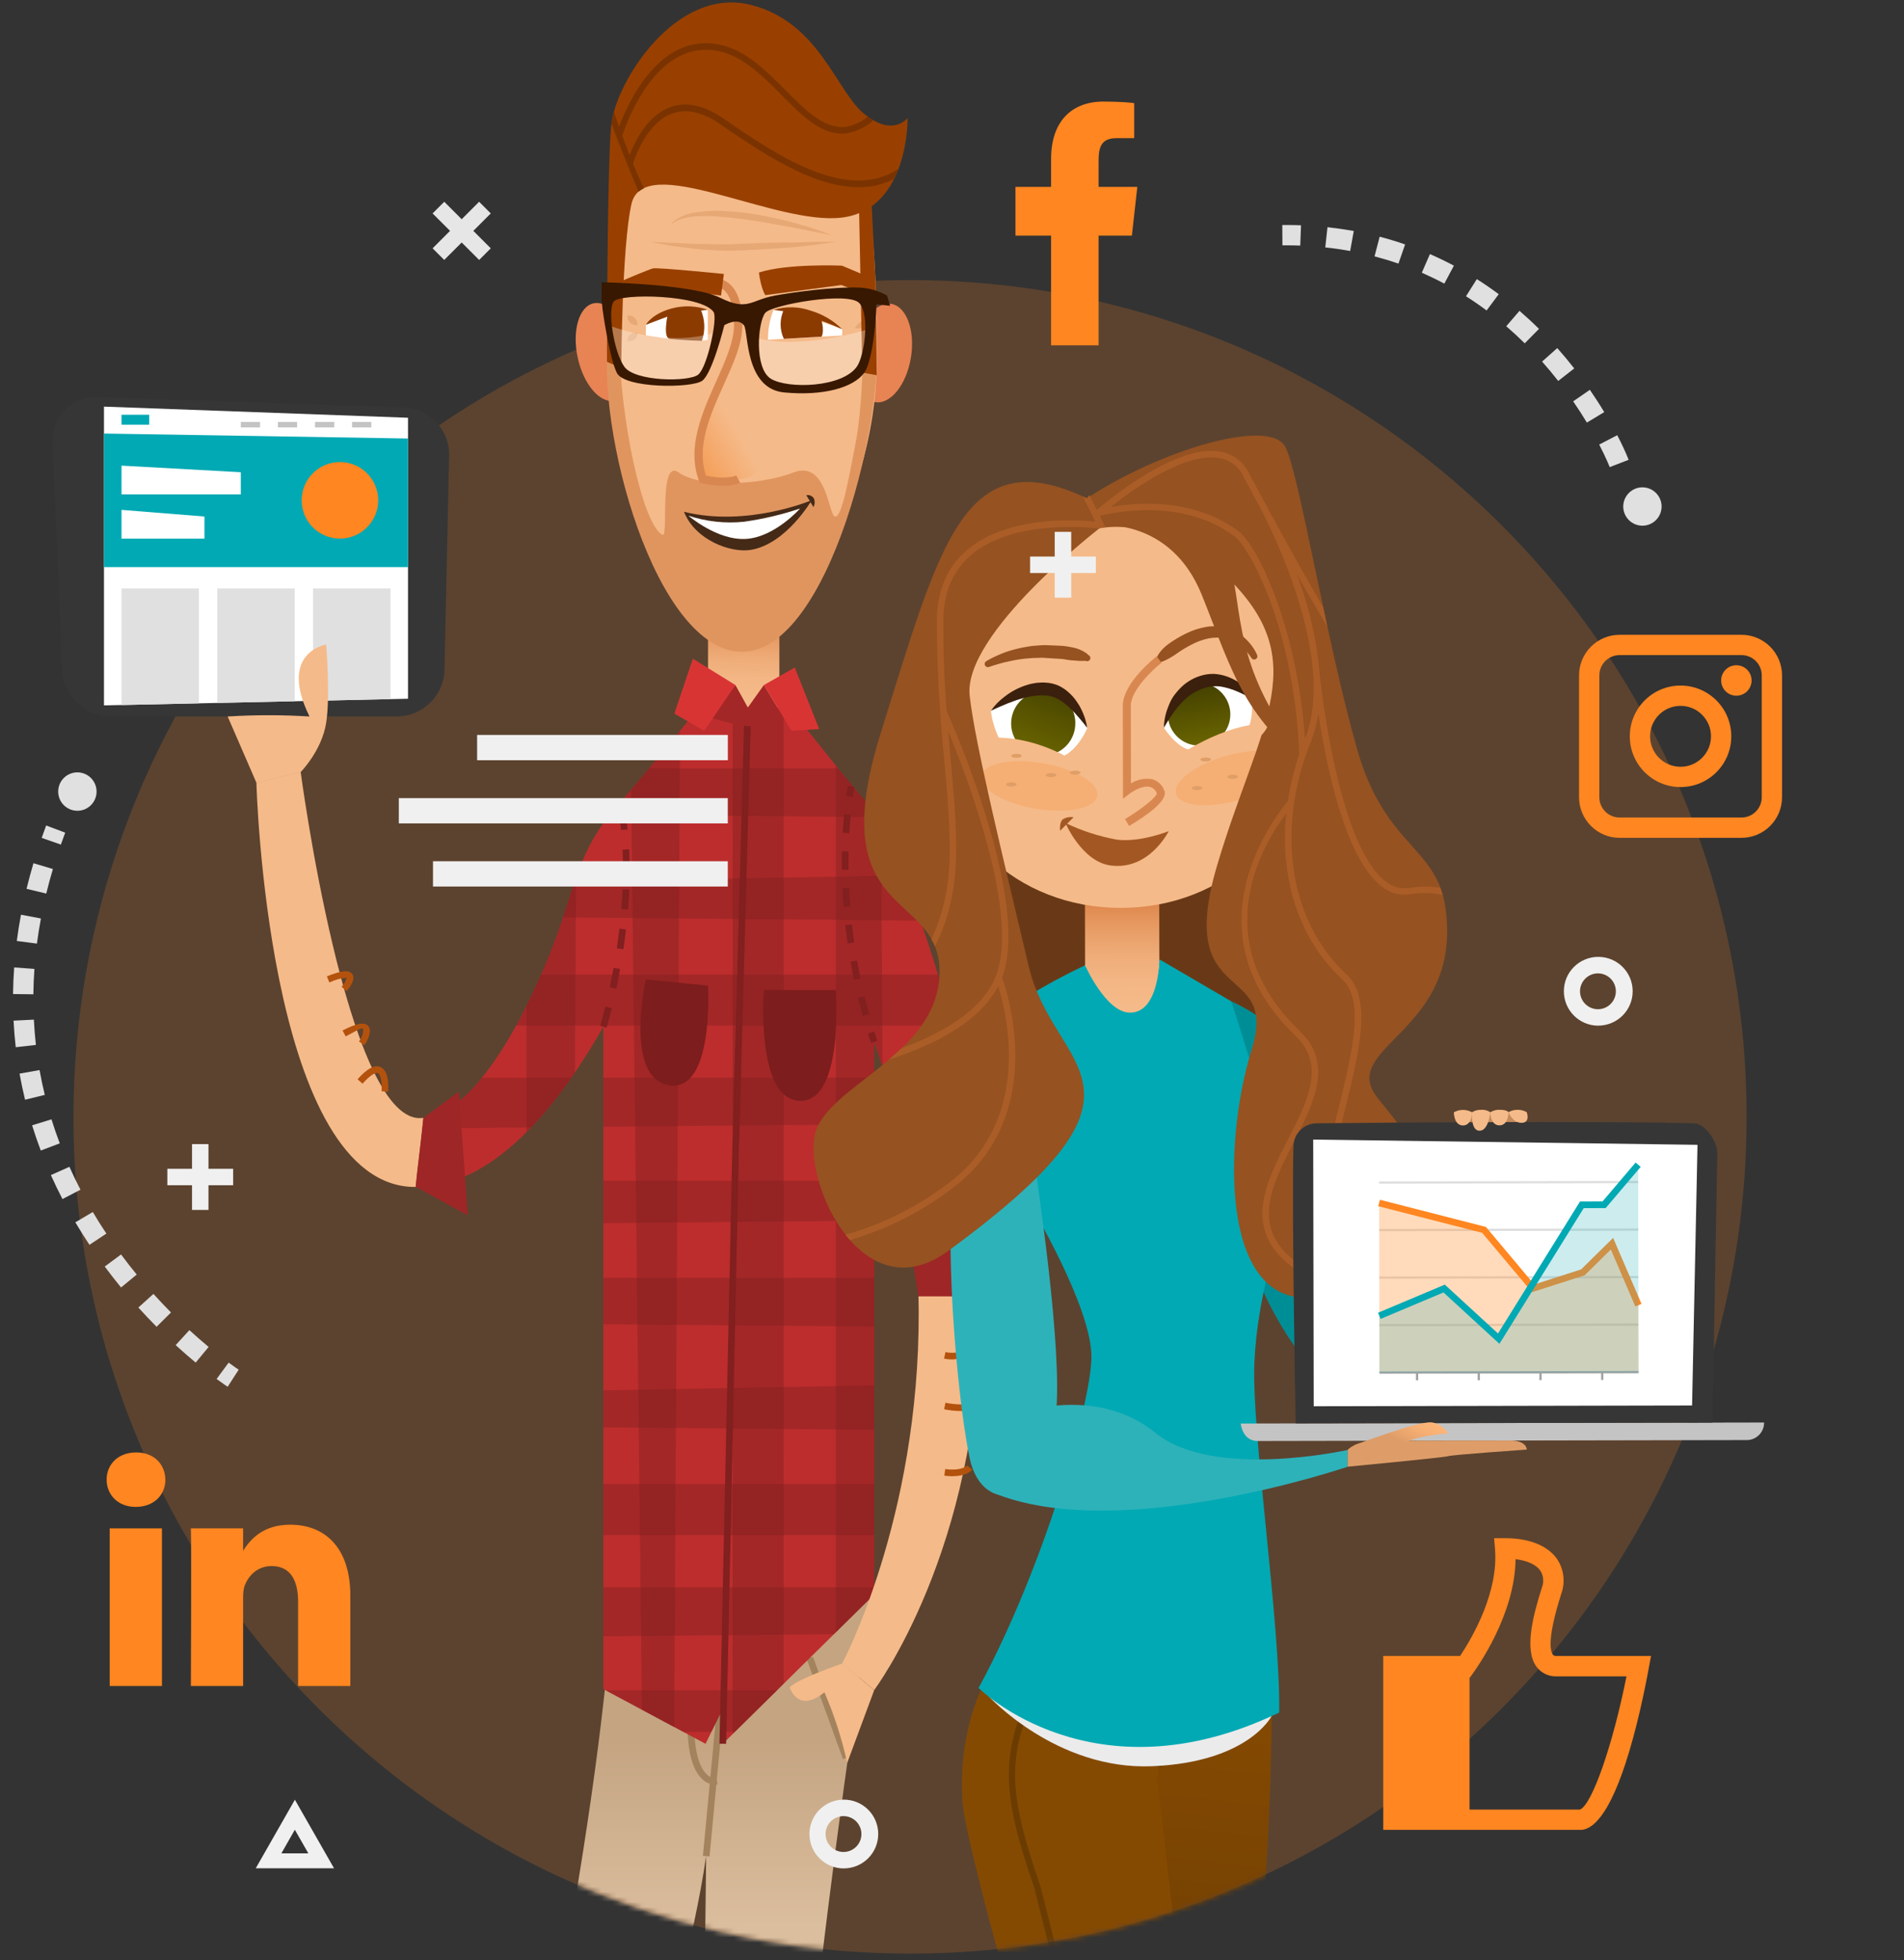 <svg width="375" height="386" viewBox="0 0 375 386" fill="none" xmlns="http://www.w3.org/2000/svg">
<rect x="0" y="0" width="375" height="386" fill="#333333" stroke="none"/>
<g clip-path="url(#clip0_11_9)">
<path d="M65.79 367.89H50.37L58.08 354.39L65.79 367.89ZM55.42 364.95H60.73L58.07 360.3L55.42 364.95Z" fill="#F0F0F0"/>
<path d="M96.66 48.9L93.22 45.46L96.66 42.03L94.36 39.73L90.93 43.17L87.5 39.73L85.2 42.03L88.64 45.46L85.2 48.9L87.49 51.19L90.93 47.75L94.37 51.19L96.66 48.9Z" fill="#E6E6E6"/>
<path opacity="0.2" d="M14.47 219.94C14.47 310.94 88.25 384.7 179.25 384.69C270.25 384.69 344.01 310.91 344 219.91C344 128.91 270.22 55.15 179.22 55.16C130.11 55.16 83.57 77.07 52.27 114.92C27.839 144.465 14.472 181.602 14.47 219.94Z" fill="#FF8620"/>
<mask id="mask0_11_9" style="mask-type:luminance" maskUnits="userSpaceOnUse" x="-13" y="-17" width="410" height="402">
<path d="M396.26 128.06L285.01 -6L52.81 -16.21L-12.47 58.68L14.58 152.72L18.51 181.56C-2.36 270.48 52.81 359.49 141.74 380.36C217.43 398.12 295.28 360.76 328.77 290.6L357.95 288.81L396.27 128.06H396.26Z" fill="white"/>
</mask>
<g mask="url(#mask0_11_9)">
<path d="M171.83 313.26C171.83 313.26 153.75 427.91 155.52 474.43C157.26 520.17 133.4 594.9 133.4 594.9H126.76C126.76 594.9 137.89 493.59 139.08 365.49C133.86 400.98 117.22 437.78 110.84 473.3C98.44 542.39 64.88 594.9 64.88 594.9L60.52 592.83C60.52 592.83 109.02 432.58 119.56 328.65C152.76 327.56 171.83 313.26 171.83 313.26Z" fill="url(#paint0_linear_11_9)"/>
<path d="M138.443 365.437L141.533 332.753L142.837 332.876L139.748 365.561L138.443 365.437Z" fill="#A3835E"/>
<path d="M140.86 351.41C139.94 351.39 139.06 351.04 138.39 350.41C135.7 348.04 134.81 342.09 135.75 332.73L137.05 332.86C135.88 344.48 137.9 348.21 139.21 349.4C139.69 349.91 140.37 350.16 141.07 350.09L141.35 351.36C141.19 351.39 141.02 351.41 140.86 351.41Z" fill="#A3835E"/>
<path d="M158.887 326.681L160.119 326.234L167.253 345.932L166.022 346.378L158.887 326.681Z" fill="#A3835E"/>
<path d="M171.31 158.84L165.65 152.03L153.73 137.16H139.46L126.93 152.42L121.43 158.84C113.91 167.44 113.53 173.88 109.34 185.09C104.32 198.52 94.02 219.2 83.39 220.13C82.9 225.81 82.34 228.42 81.88 233.72C98.35 233.93 111.51 215.02 118.84 202.17V332.61L138.96 343.38L142.25 336.71L142.35 343.38L172.18 313.97V205.18C175.93 215.64 180.44 232.73 180.9 255.25H193.1C194.63 198.3 171.31 158.85 171.31 158.85V158.84Z" fill="#BD2D2D"/>
<g opacity="0.4">
<path d="M144.29 137.16V341.45L154.34 331.55L154.33 137.92L153.72 137.16H144.29ZM173.53 163.01C172.17 160.29 171.31 158.84 171.31 158.84L165.65 152.03L164.6 150.72V321.44L172.19 313.96V205.17C172.72 206.66 173.27 208.3 173.82 210.04L173.54 163.01H173.53ZM184.91 255.24H193.08L193 241.9C192.33 225.16 189.61 208.57 184.91 192.49V255.24ZM103.69 198.07V222.94C107.23 219.32 110.42 215.39 113.24 211.18L113.46 172.83C112.21 176.41 111.11 180.32 109.33 185.1C107.67 189.52 105.79 193.85 103.69 198.08V198.07ZM133.94 143.88L126.92 152.42L124.3 155.49L126.45 336.67L132.78 340.07L133.94 143.88Z" fill="#7D1D1D"/>
</g>
<g opacity="0.4">
<path d="M118.84 251.63V260.75L172.19 261.23V251.63H118.84ZM118.84 212.21V221.87L172.19 221.38V212.2H118.84V212.21ZM83.39 220.13C83.32 220.87 83.26 221.56 83.19 222.21L104.59 222.01C107.48 218.95 110.13 215.68 112.52 212.22H94.9C91.28 216.67 87.35 219.78 83.38 220.13H83.39ZM172.19 272.81L118.84 273.78V281.06L172.19 281.54V272.82V272.81ZM153.02 332.85H119.31L134.64 341.06L140.12 341.01L142.25 336.7L142.32 340.99L144.79 340.97L153.02 332.85ZM172.19 312.55H118.84V322.21L164.23 321.8L172.18 313.96V312.55H172.19ZM118.84 292.24V302.28H172.19V292.24H118.84ZM172.19 232.51H118.84V240.86L172.19 240.37V232.51ZM174.48 212.21C175.3 214.97 176.1 218.02 176.85 221.34L191.12 221.21C190.68 218.12 190.18 215.12 189.63 212.21H174.47H174.48ZM165.65 152.03L165.06 151.3H127.85L126.93 152.42L121.43 158.84C120.96 159.38 120.52 159.9 120.1 160.43L172.45 160.9C171.74 159.56 171.32 158.84 171.32 158.84L165.65 152.03ZM106.57 191.91C105.13 195.21 103.48 198.65 101.65 201.95H187.42C186.57 198.42 185.66 195.06 184.73 191.91H106.57ZM122.1 196.2L122.15 196.1V196.2H122.1ZM81.99 232.51C81.95 232.91 81.91 233.29 81.88 233.71C84.41 233.73 86.93 233.33 89.32 232.51H81.99ZM113.21 173.55C112.46 175.74 111.75 178.07 110.89 180.65L181.25 181.29C180.06 177.99 178.9 175 177.8 172.38L113.21 173.56V173.55ZM193.15 251.63H180.79C180.84 252.82 180.88 254.01 180.9 255.24H193.1C193.13 254.03 193.13 252.83 193.15 251.63ZM178.97 232.51C179.35 235 179.68 237.61 179.97 240.3L192.93 240.19C192.81 237.58 192.63 235.03 192.41 232.51H178.97Z" fill="#7D1D1D"/>
</g>
<path d="M139.45 116.57H153.5V139.32H139.45V116.57Z" fill="url(#paint1_linear_11_9)"/>
<path d="M168.49 68.62C167.62 73.96 169.36 78.69 172.37 79.19C175.39 79.68 178.54 75.75 179.41 70.41C180.28 65.07 178.54 60.34 175.53 59.84C172.51 59.35 169.36 63.28 168.49 68.62ZM113.78 70.42C114.92 75.71 118.18 79.5 121.04 78.89C123.9 78.27 125.3 73.47 124.16 68.19C123.01 62.89 119.76 59.11 116.9 59.73C114.03 60.35 112.64 65.14 113.78 70.43V70.42Z" fill="#E88354"/>
<path d="M119.62 70.17C119.62 101.76 138.72 127.36 146.18 127.36C152.6 127.36 172.74 101.76 172.74 70.17C172.74 11.46 160.85 12.98 146.18 12.98C133.4 12.98 123.7 16.22 121.16 51.29C120.78 56.47 119.62 63.56 119.62 70.17Z" fill="#F5BA89"/>
<path d="M168.4 64.62C168.5 64.39 168.64 64.18 168.81 64C169.13 63.63 169.51 63.33 169.95 63.11C170.38 62.89 170.86 62.76 171.34 62.72C171.59 62.7 171.84 62.72 172.08 62.77C171.98 63 171.84 63.21 171.68 63.39C171.36 63.76 170.97 64.06 170.54 64.28C170.11 64.5 169.63 64.63 169.15 64.67C168.9 64.69 168.65 64.67 168.41 64.62H168.4ZM125.56 64.02C125.37 64.04 125.18 64.04 124.99 64C124.32 63.88 123.78 63.37 123.62 62.71C123.57 62.52 123.55 62.33 123.57 62.14C123.76 62.12 123.95 62.12 124.14 62.16C124.81 62.28 125.34 62.79 125.51 63.45C125.56 63.64 125.58 63.83 125.56 64.02ZM125.56 65.6C125.56 65.78 125.53 65.96 125.48 66.13C125.39 66.42 125.21 66.68 124.96 66.87C124.71 67.05 124.41 67.16 124.11 67.18C123.93 67.18 123.75 67.17 123.57 67.12C123.57 66.94 123.6 66.76 123.65 66.58C123.92 65.79 124.76 65.36 125.56 65.6Z" fill="#E6A875"/>
<path d="M138.42 94.35C138.42 94.35 146.37 95.66 149.32 92.82C146.27 83.89 142.35 73.87 142.35 73.87C142.35 73.87 135.16 88.9 138.43 94.35H138.42Z" fill="url(#paint2_linear_11_9)"/>
<path d="M170.12 65.31C170.12 65.31 169.99 79.65 168.56 87C167.13 94.35 165.85 101.73 164.51 101.73C163.17 101.73 162.94 90.43 156.23 93.05C149.52 95.66 137.72 95.99 133.7 93.05C129.67 90.11 131.72 105.91 130.5 105.32C126.55 103.44 122.03 82.04 121.97 66.95L119.91 65.29C117.07 84.55 129.17 128.34 146.18 128.34C163.19 128.34 175.07 81.28 172.48 62.72L170.11 65.31H170.12Z" fill="#E0955F"/>
<path d="M142.36 95.67C140.97 95.65 139.58 95.48 138.23 95.15L137.8 95.05L137.65 94.64C135.22 88.08 138.31 81.21 141.04 75.14C142.86 71.09 144.57 67.27 144.57 63.96C144.57 59.8 143.54 58 142.68 57.21C142.26 56.8 141.7 56.56 141.12 56.54L140.95 54.91C142 54.87 143.02 55.26 143.78 55.99C145.4 57.45 146.21 60.12 146.21 63.95C146.21 67.78 144.42 71.59 142.53 75.8C139.87 81.72 137.12 87.84 139.04 93.65C143.14 94.53 145 93.63 145.01 93.62L145.78 95.07C144.7 95.52 143.53 95.73 142.37 95.67H142.36Z" fill="#D98750"/>
<path d="M169.17 39.78L169.84 73.38L172.67 73.88L172.45 55.57L171.5 36.95L169.17 39.78Z" fill="#994000"/>
<path d="M119.54 71.26C119.54 71.26 119.57 33.24 120.37 24.75C121.17 16.26 133.09 -2.89 148.03 1C161.36 4.48 164.65 17.81 170.12 22.35C175.89 27.14 178.76 23.22 178.76 23.22C178.76 23.22 179.07 41.09 165.94 42.83C152.81 44.57 126.74 29.55 124.36 40.21C122.47 48.63 122.37 72.45 122.37 72.45L119.55 71.26H119.54Z" fill="#994000"/>
<path d="M165.87 64.83C165.87 64.83 154.98 60.69 152.36 61.02C151.6 62.89 151.23 64.89 151.27 66.9L165.87 66.06V64.83ZM139.4 66.9V61C139.4 61 134.06 60.13 127.2 63.95V66.03C127.2 66.03 136.68 67.68 139.4 66.9Z" fill="white"/>
<path d="M171.8 55.03C171.69 54.7 165.81 52.31 165.81 52.31C165.81 52.31 155.02 51.84 149.47 53.67C149.91 56.99 150.73 58.12 150.73 58.12L165.71 56.13L171.27 58.2L171.82 55.04L171.8 55.03ZM142.57 53.94L142.02 58.19C142.02 58.19 129.49 56.66 128.29 56.88C127.42 57.42 123.01 58.19 123.01 58.19L122.7 55.22C122.7 55.22 127.74 53.07 128.61 52.85C129.48 52.63 142.55 53.94 142.55 53.94H142.57Z" fill="#994000"/>
<path d="M159.88 98.49C159.88 98.49 147.22 103.87 134.72 100.78C136.9 106.33 143.86 108.9 147.79 108.29C154.82 107.2 159.88 98.48 159.88 98.48V98.49Z" fill="#452A17"/>
<path d="M160.21 99.86C160.5 99.33 160.53 98.69 160.29 98.13C160.132 97.89 159.906 97.702 159.64 97.592C159.374 97.481 159.082 97.453 158.8 97.51L160.22 99.86H160.21Z" fill="#452A17"/>
<path d="M157.56 100.15C157.56 100.15 152.58 105.79 146.91 106.12C141.25 106.45 135.58 101.54 135.58 101.54C139.1 102.71 142.83 103.12 146.53 102.74C150.28 102.21 153.97 101.34 157.56 100.14V100.15Z" fill="white"/>
<path d="M161.65 62.57C161.65 62.57 162.48 64.95 161.82 66.29C160.19 66.38 154.38 66.72 154.38 66.72C153.96 65.825 153.743 64.849 153.743 63.86C153.743 62.871 153.96 61.895 154.38 61C156.25 61.65 161.66 62.57 161.66 62.57H161.65ZM137.99 60.92C138.86 62.88 138.95 65.1 138.24 67.12C136.49 67.11 133.34 66.91 131.92 66.73C130.5 66.55 131.49 62.05 131.49 62.05C133.6 61.42 135.79 61.04 137.99 60.92Z" fill="#8C3B00"/>
<path d="M165.87 64.83C164.145 63.119 162.021 61.865 159.69 61.18C157.33 60.34 154.76 60.29 152.37 61.02C154.7 61.3 157 61.74 159.27 62.34C161.53 63.01 163.74 63.84 165.88 64.83H165.87ZM139.4 61C137.09 60.19 134.6 60.11 132.24 60.75C128.32 61.84 127.2 63.95 127.2 63.95L132.65 61.91L139.4 60.99V61Z" fill="#8C3B00"/>
<path opacity="0.3" d="M170.52 64.97C170.52 64.97 157.75 68.99 148.71 66.49C149.48 72.51 150.71 75.38 152.59 76.33C154.47 77.29 168.39 75.37 169.38 73.1C170.38 70.83 171.45 64.64 170.51 64.98L170.52 64.97ZM140.34 65.61C140.34 65.61 139.03 73.92 137.44 74.5C135.85 75.07 123.55 75.44 121.99 72.87C120.43 70.29 119.91 64.07 119.91 64.07C119.91 64.07 130.84 68.46 140.34 65.61Z" fill="white"/>
<path d="M118.49 55.57V59.06L118.69 61.02C118.69 61.02 119.96 70.3 121.48 73.41C123.01 76.52 136.33 76.48 138.33 74.96C140.34 73.44 142.66 64.03 142.66 64.03C142.66 64.03 145.3 62.43 146.52 64.05C147.44 65.25 146.63 76.56 154.47 77.28C162.3 78.01 168.08 76.28 170.16 73.47C172.24 70.67 172.65 59.93 172.65 59.93L175.31 60.21L174.7 58.19C173.06 57.27 171.24 56.74 169.37 56.63C163.91 56.44 155.86 57.62 152.69 58.19C147.83 59.06 147.32 61.35 141.83 58.63C136.34 55.9 118.49 55.58 118.49 55.58V55.57ZM150.74 61.59C152.02 60.01 167.16 57.32 169.27 59.71C171.38 62.11 170.22 69.99 168.83 72.09C166.02 76.34 155.2 76.63 151.84 74.59C148.51 72.57 149.23 63.45 150.73 61.59H150.74ZM120.92 59.34C122.23 57.75 138.12 57.97 140.54 61.43C141.39 62.64 139.33 72.29 137.51 73.77C135.69 75.24 125.05 75.16 122.96 72.21C120.87 69.27 119.6 60.92 120.91 59.33L120.92 59.34Z" fill="#381800"/>
<path d="M174.42 34.57C164.52 38.49 151.77 29.72 142.47 23.32C138.11 20.33 134.15 19.78 130.71 21.69C127.15 23.67 125.05 27.79 124 30.53C123.48 29.22 123.01 27.94 122.57 26.74C123.25 24.6 129.24 7.21 141.83 10.14C146.47 11.22 150.26 15.03 153.92 18.72C158.06 22.89 161.96 26.81 166.68 26.27C168.67 25.94 170.52 25.05 172.01 23.7C171.66 23.49 171.29 23.25 170.9 22.97C169.658 24.019 168.155 24.71 166.55 24.97C162.39 25.46 158.66 21.73 154.73 17.77C150.94 13.96 147.03 10.02 142.07 8.87C130.07 6.08 123.73 20.09 121.92 24.95C121.51 23.8 121.17 22.8 120.91 22.01C120.69 22.77 120.53 23.54 120.42 24.33C121.17 26.51 125.11 36.34 125.79 37.74C126.1 37.48 126.45 37.26 126.82 37.08C126.057 35.484 125.34 33.867 124.67 32.23C125.46 29.85 127.65 24.49 131.83 22.58C134.74 21.27 138.1 21.89 141.83 24.45C149.67 29.83 159.89 36.87 169.09 36.87C171.05 36.89 172.99 36.53 174.82 35.81C175.25 35.64 175.67 35.45 176.08 35.23C176.41 34.58 176.7 33.91 176.96 33.23C176.16 33.77 175.31 34.23 174.42 34.59V34.57Z" fill="#7A3300"/>
<path d="M164.51 47.62C164.51 47.62 163.95 47.71 162.96 47.86C161.97 47.98 160.57 48.22 158.87 48.4C155.49 48.83 150.93 49.07 146.37 49.29C145.22 49.32 144.11 49.41 142.95 49.38C141.84 49.33 140.74 49.27 139.67 49.22C137.55 49.16 135.55 48.8 133.84 48.63C132.14 48.44 130.74 48.11 129.76 47.95C128.78 47.76 128.23 47.62 128.23 47.62C128.23 47.62 130.5 47.73 133.91 47.89C134.76 47.92 135.67 47.96 136.64 48C137.61 48.06 138.63 48.04 139.7 48.06C140.77 48.08 141.87 48.09 142.99 48.11C144.07 48.13 145.23 48.01 146.35 47.97C148.61 47.89 150.87 47.8 153 47.77C154.06 47.74 155.09 47.74 156.06 47.74C157.04 47.75 157.96 47.69 158.81 47.67C160.52 47.6 161.94 47.62 162.94 47.6C163.94 47.6 164.51 47.61 164.51 47.61V47.62ZM163.85 46.32C163.85 46.32 161.83 45.92 158.8 45.33C157.29 45.01 155.52 44.7 153.64 44.35C151.75 44.01 149.74 43.64 147.72 43.36C145.7 43.05 143.68 42.82 141.79 42.67C140.07 42.51 138.34 42.5 136.62 42.64C135.41 42.72 134.22 43.03 133.12 43.55C132.82 43.71 132.53 43.9 132.27 44.13C132.09 44.29 131.99 44.37 131.99 44.37L132.22 44.08C132.44 43.8 132.69 43.55 132.99 43.34C134.047 42.618 135.248 42.134 136.51 41.92C137.34 41.76 138.18 41.65 139.03 41.59C139.92 41.53 140.87 41.49 141.85 41.52C143.88 41.59 145.91 41.77 147.92 42.07C149.96 42.39 152 42.78 153.88 43.23C155.76 43.67 157.5 44.19 158.98 44.62C160.46 45.06 161.67 45.51 162.53 45.81C163.38 46.12 163.86 46.33 163.86 46.33L163.85 46.32Z" fill="#E6A875"/>
<path d="M12.22 131.94C12.49 137.02 16.66 141.03 21.75 141.08H78.2C83.27 141.04 87.4 137 87.55 131.93L88.46 89.66C88.54 84.6 84.57 80.4 79.51 80.21L19.13 78.2C14.5 77.99 10.57 81.57 10.36 86.2C10.35 86.48 10.35 86.76 10.36 87.05L12.22 131.95V131.94Z" fill="#363636"/>
<path d="M80.36 137.59L20.48 138.9V80.07L80.36 82.26V137.59Z" fill="white"/>
<path d="M39.18 138.49L23.93 138.83V115.87H39.18V138.49ZM58.04 138.08L42.79 138.41V115.87H58.04V138.08ZM76.91 137.65L61.66 138V115.87H76.91V137.65Z" fill="#E0E0E0"/>
<path d="M59.22 152.03C59.22 152.03 63.36 147.84 64.23 142.39C65.1 136.95 64.23 126.92 64.23 126.92C64.23 126.92 54.73 128.44 60.96 141.09C55.59 140.75 50.2 140.75 44.84 141.09L50.51 154.15L59.22 152.03ZM165.87 327.57C165.87 327.57 156.99 330.62 155.52 332.26C156.34 334.38 158.3 336.51 162.38 333.24C164.31 337.72 165.81 342.37 166.86 347.14L172.18 332.8L165.86 327.57H165.87ZM59.22 152.03C59.22 152.03 68.26 220.17 82.64 220.17C82.89 220.17 83.13 220.15 83.38 220.13C82.89 225.81 82.33 228.42 81.87 233.72C81.4 233.72 80.93 233.72 80.46 233.68C52.57 231.29 50.5 154.16 50.5 154.16L59.21 152.04L59.22 152.03Z" fill="#F5BA89"/>
<path d="M143.01 343.38L141.7 343.36L144.19 227.89L146.64 139.31L147.95 139.34L145.49 227.92L143.01 343.38Z" fill="#821F1F"/>
<path d="M193.1 255.24C193.06 256.4 192.99 257.55 192.99 258.72C192.99 305.13 172.18 332.79 172.18 332.79L165.86 327.56C165.86 327.56 181.1 299.24 180.94 258.28C180.94 257.25 180.92 256.24 180.9 255.23H193.1V255.24Z" fill="#F5BA89"/>
<path d="M193.1 255.24L196.26 243.91L178.87 242.82L180.9 255.24H193.1ZM83.39 220.13L90.38 214.93L92.12 239.3L81.88 233.71L83.39 220.13Z" fill="#9E2626"/>
<path d="M187.53 267.7C186.99 267.7 186.46 267.64 185.93 267.53L186.21 266.25C189.66 267 193.51 264.42 193.55 264.39L194.29 265.47C192.275 266.793 189.947 267.563 187.54 267.7H187.53ZM189.23 277.85C188.13 277.85 187.03 277.73 185.95 277.5L186.21 276.22C190.72 277.13 192.72 275.84 192.74 275.83L193.48 276.91C192.183 277.616 190.714 277.942 189.24 277.85H189.23ZM187.58 290.69C187.05 290.69 186.52 290.65 185.99 290.58L186.16 289.28C189.43 289.71 190.47 288.59 190.48 288.58L191.49 289.41C191.37 289.56 190.37 290.68 187.58 290.68V290.69ZM76.45 214.99L75.15 214.88C75.26 213.56 75.07 211.58 74.42 211.31C74.02 211.14 73.01 211.59 71.4 213.39L70.42 212.52C72.34 210.38 73.78 209.61 74.94 210.11C76.7 210.87 76.5 214.31 76.45 215V214.99ZM71.79 205.8L70.7 205.09C71.19 204.45 71.49 203.69 71.54 202.88C71.59 202.07 70.92 202.6 68.08 204.08L67.47 202.92C70.22 201.49 71.77 201.21 72.51 202.02C73.46 203.06 72.2 205.18 71.79 205.81V205.8ZM68.27 195.16L67.28 194.31C67.76 193.81 68.11 193.2 68.3 192.53H68.21C67.05 192.63 65.91 192.95 64.87 193.47L64.38 192.26C67.28 191.09 68.77 190.96 69.38 191.81C70.11 192.83 68.85 194.5 68.27 195.16Z" fill="#B3520D"/>
<path d="M144.84 134.89L147.29 139.32L150.45 134.89L154.21 141.1C152.19 142.5 149.75 143.16 147.29 142.99C144.625 142.62 142 142.001 139.45 141.14L144.84 134.89Z" fill="#A32727"/>
<path d="M156.53 131.45L161.34 143.56L155.9 143.9L150.45 134.89L156.53 131.45ZM138.69 143.9L144.84 134.89L136.46 129.71L132.82 140.52L138.69 143.9Z" fill="#D93434"/>
<path d="M150.45 194.95H164.6C164.6 194.95 166.29 217.03 157.53 216.77C148.77 216.51 150.45 194.95 150.45 194.95ZM127.2 192.87L139.45 194.08C139.45 194.08 140.7 215.16 131.77 213.69C122.84 212.21 127.2 192.87 127.2 192.87Z" fill="#7D1D1D"/>
<path d="M171.57 205.4C171.57 205.4 171.33 204.74 170.93 203.52L172.17 203.12C172.55 204.3 172.79 204.93 172.79 204.94L171.56 205.4H171.57ZM169.9 200.03C169.62 198.99 169.31 197.8 168.99 196.5L170.26 196.2C170.57 197.49 170.87 198.66 171.16 199.69L169.9 200.04V200.03ZM168.2 192.94C167.97 191.81 167.74 190.62 167.52 189.37L168.81 189.15C169.02 190.39 169.25 191.57 169.48 192.68L168.2 192.94ZM166.95 185.78C166.78 184.61 166.63 183.41 166.49 182.17L167.79 182.02C167.92 183.25 168.08 184.44 168.24 185.59L166.95 185.77V185.78ZM166.14 178.54C166.05 177.36 165.97 176.15 165.91 174.91L167.22 174.85C167.28 176.07 167.35 177.27 167.44 178.44L166.14 178.54ZM165.81 171.27C165.81 170.83 165.8 170.39 165.8 169.94C165.8 169.18 165.81 168.41 165.82 167.63L167.13 167.66C167.12 168.43 167.11 169.19 167.11 169.95C167.11 170.39 167.11 170.83 167.12 171.26L165.81 171.28V171.27ZM167.28 164.06L165.98 163.98C166.05 162.78 166.14 161.57 166.26 160.35L167.56 160.47C167.44 161.68 167.35 162.87 167.28 164.05V164.06ZM167.97 156.9L166.67 156.72C166.76 156.07 166.86 155.42 166.96 154.76L168.25 154.96C168.15 155.6 168.05 156.25 167.97 156.89V156.9ZM119.47 202.36L118.22 201.98C118.22 201.98 118.64 200.56 119.22 198.21L120.49 198.52C119.91 200.91 119.49 202.29 119.47 202.35V202.36ZM121.36 194.68L120.09 194.41C120.34 193.24 120.59 191.95 120.84 190.58L122.13 190.81C121.88 192.2 121.62 193.49 121.37 194.68H121.36ZM122.77 186.92L121.48 186.73C121.67 185.48 121.84 184.19 122 182.86L123.3 183.02C123.14 184.36 122.96 185.67 122.78 186.93L122.77 186.92ZM123.69 179.09L122.38 178.98C122.49 177.71 122.57 176.4 122.63 175.09L123.94 175.15C123.88 176.48 123.8 177.8 123.69 179.09ZM124.02 171.2H122.71C122.71 169.87 122.68 168.57 122.62 167.31L123.93 167.24C123.99 168.51 124.02 169.85 124.02 171.19V171.2ZM122.32 163.44C122.181 162.155 122.001 160.874 121.78 159.6L123.07 159.38C123.29 160.64 123.48 161.95 123.62 163.31L122.32 163.45V163.44Z" fill="#821F1F"/>
<path d="M20.48 111.67H80.36V86.35L20.48 85.37V111.67ZM23.93 81.67H29.38V83.63H23.93V81.67Z" fill="#00A9B3"/>
<path d="M47.43 83.08H51.22V84.17H47.43V83.08ZM54.73 83.08H58.52V84.17H54.73V83.08ZM62.04 83.08H65.83V84.17H62.04V83.08ZM69.34 83.08H73.13V84.17H69.34V83.08Z" fill="#C4C4C4"/>
<path d="M47.43 97.35H23.93V91.69L47.43 92.99V97.35ZM40.27 106.07H23.93V100.4L40.27 101.71V106.07Z" fill="white"/>
<path d="M74.49 98.52C74.49 100.52 73.696 102.438 72.282 103.852C70.868 105.266 68.95 106.06 66.95 106.06C64.95 106.06 63.032 105.266 61.618 103.852C60.204 102.438 59.41 100.52 59.41 98.52C59.41 94.35 62.79 90.98 66.95 90.98C71.12 90.98 74.49 94.36 74.49 98.52Z" fill="#FF8620"/>
<path d="M300.12 219.27L299.55 224.32L288.45 223.46L288.13 218.92L289.92 219.02H293.52L297.11 219.01L300.12 219.27Z" fill="#C48B5C"/>
<path d="M250.47 333.95C250.49 343.34 250.28 401.21 237.18 451.07C229.802 479.365 225.887 508.451 225.52 537.69L214.53 535.18C214.53 535.18 209.08 457.9 216.74 426.2C217.18 370.87 228.6 326.07 228.6 326.07L248.76 318.85L250.48 333.95H250.47Z" fill="url(#paint3_linear_11_9)"/>
<path d="M193.88 331.42C193.88 331.42 188.6 340.61 189.58 354.87C190.55 369.12 230.94 505.57 246.2 537.64C253.38 537.62 257.18 537.62 257.18 537.62C257.18 537.62 245.49 477.43 237.37 425.3C231.66 388.59 228.99 355.87 227.86 350.99C229.34 334.09 231.43 321.2 231.43 321.2L193.87 331.43L193.88 331.42Z" fill="#854A02"/>
<path d="M252.56 537.82C252.38 537.29 235.11 484.34 227.03 459.3C220.47 438.98 209.59 395.33 205.49 378.89C204.52 374.99 203.82 372.18 203.74 371.92C196.76 351.57 196.93 344.72 204.81 328.78L205.95 329.34C198.18 345.05 198.03 351.36 204.94 371.51C205.03 371.76 205.52 373.74 206.73 378.58C210.82 395 221.7 438.62 228.24 458.9C236.31 483.93 253.59 536.88 253.76 537.41L252.56 537.8V537.82ZM228.76 348.01L227.56 347.59L228.72 344.29L231.22 322.47H237.62L237.53 323.17C237.32 324.92 235.33 340 230.36 341.01L229.93 344.65L228.74 348.01H228.76ZM232.35 323.73L230.53 339.63C233.28 338.34 235.38 329.68 236.18 323.72H232.34L232.35 323.73Z" fill="#6B3C02"/>
<path d="M260.55 170.43L252.55 213.38L194.69 206.59L188.62 166.33L260.55 170.43Z" fill="#693917"/>
<path d="M242.48 197.16C242.48 197.16 263.84 206.04 262.79 227.58C261.74 249.12 267.86 277.94 267.86 277.94C267.86 277.94 234.34 258.8 242.48 197.16Z" fill="#008E96"/>
<path d="M209.83 194.75L213.71 190.08L229.13 190.05C229.13 190.05 241.27 217.32 231.1 217.12C220.93 216.93 209.99 208.24 209.99 208.24L209.82 194.75H209.83ZM194.68 333.97C194.68 333.97 208.05 348.62 226.99 347.79C245.93 346.98 250.45 337.91 250.45 337.91L194.68 333.97Z" fill="#EBEBEB"/>
<path d="M252.55 237.21C253.31 229.6 242.48 197.16 242.48 197.16L228.34 188.9C228.34 188.9 228.18 197.16 223.77 197.16C217.86 197.16 213.71 190.08 213.71 190.08C208.01 192.77 202.52 195.91 197.31 199.46L202.79 236.99C202.79 236.99 215.16 257.56 214.96 267.38C214.77 277.05 205.25 309.05 193.29 331.34L192.73 332.38C192.73 332.38 215.24 354.91 251.94 337.22C252.22 320.01 246.45 281.89 247.06 268.27C247.67 254.65 251.78 244.82 252.54 237.22L252.55 237.21Z" fill="#00A9B3"/>
<path d="M213.67 169.36L213.71 190.08C213.71 190.08 217.82 199.41 222.57 199.41C228.34 199.41 228.34 188.9 228.34 188.9L228.3 168.67L213.67 169.36Z" fill="url(#paint4_linear_11_9)"/>
<path d="M197.31 199.46C192.77 202.16 189.69 211.35 187.79 230.05C185.89 248.75 189 278.32 191.04 287.39C193.51 298.38 205.95 297.34 207.97 278.49C209.32 265.85 204.47 233.74 203.23 225.23C201.99 216.72 197.31 199.46 197.31 199.46Z" fill="#2DB2BA"/>
<path d="M257.59 142.16C257.63 163.91 241.16 178.75 220.8 178.78C200.44 178.82 183.92 164.05 183.88 142.29C183.84 120.54 200.3 101.45 220.66 101.42C241.02 101.38 257.55 120.4 257.59 142.16Z" fill="#F5BA89"/>
<path d="M216.1 156.72C215.68 159.17 210.23 160.29 203.92 159.22C197.62 158.14 192.84 155.27 193.26 152.81C193.68 150.36 199.14 149.24 205.44 150.32C211.75 151.4 216.52 154.26 216.1 156.72ZM253.95 150.04C254.63 152.44 250.19 155.8 244.03 157.53C237.87 159.27 232.33 158.74 231.65 156.33C230.97 153.93 235.41 150.58 241.57 148.84C247.73 147.1 253.27 147.64 253.95 150.03V150.04Z" fill="#F5AE73"/>
<path d="M214.15 143.36C214.15 143.36 211.69 149.38 207.32 149.38C202.96 149.38 197.88 147.51 196.7 145.27C195.91 143.59 195.39 141.81 195.15 139.97C195.15 139.97 199.83 133.43 206.82 135.47C212.84 137.23 214.14 143.36 214.14 143.36H214.15Z" fill="white"/>
<path d="M211.78 142.26C211.89 145.75 209.16 148.67 205.67 148.78C202.18 148.89 199.26 146.16 199.15 142.67C199.04 139.18 201.77 136.26 205.26 136.15H205.46C208.89 136.09 211.73 138.82 211.79 142.25L211.78 142.26Z" fill="url(#paint5_linear_11_9)"/>
<path d="M229.25 143.32C229.25 143.32 230.05 134.48 238.9 133.39C244.92 132.66 246.6 138.33 246.6 138.33C246.6 138.33 246.91 143.13 244.93 144.47C242.05 146.42 238.63 148.08 234.74 147.73C231.85 147.47 229.25 143.32 229.25 143.32Z" fill="white"/>
<path d="M242.32 140.67C242.32 144.07 239.55 146.82 236.15 146.81C232.75 146.81 230 144.04 230.01 140.64C230.01 137.25 232.77 134.51 236.15 134.5C239.56 134.5 242.31 137.27 242.32 140.67Z" fill="url(#paint6_linear_11_9)"/>
<path d="M213.88 130.14C213.88 130.14 213.51 130.12 212.98 130.14C212.68 130.14 212.37 130.14 212.07 130.1C211.76 130.06 211.3 130.06 210.87 130.01C210.43 129.96 209.95 129.89 209.45 129.8C208.95 129.72 208.39 129.72 207.83 129.68C207.26 129.65 206.68 129.61 206.08 129.57L205.63 129.54C205.57 129.54 205.52 129.54 205.46 129.52H205.22L204.28 129.55C203.68 129.55 203.07 129.58 202.47 129.65C201.9 129.68 201.34 129.75 200.78 129.84C200.22 129.94 199.68 130 199.17 130.13C198.67 130.26 198.18 130.33 197.73 130.45C196.84 130.67 196.11 130.9 195.61 131.06C195.11 131.23 194.83 131.32 194.83 131.32L194.78 131.34C194.621 131.393 194.447 131.383 194.296 131.31C194.144 131.237 194.028 131.108 193.97 130.95C193.921 130.816 193.921 130.669 193.968 130.534C194.016 130.399 194.108 130.285 194.23 130.21C194.23 130.21 194.53 130.03 195.02 129.75C195.52 129.48 196.26 129.14 197.16 128.76C197.61 128.57 198.11 128.39 198.64 128.22C199.17 128.03 199.75 127.91 200.34 127.75C200.96 127.59 201.59 127.46 202.23 127.36C202.55 127.3 202.89 127.24 203.21 127.2L204.15 127.13L205.09 127.06L205.32 127.04H206.1C206.74 127.08 207.37 127.1 207.98 127.12C208.59 127.16 209.18 127.15 209.74 127.23C210.31 127.31 210.84 127.4 211.32 127.5C211.77 127.59 212.22 127.72 212.64 127.9C212.98 128.05 213.32 128.22 213.64 128.41C213.91 128.56 214.16 128.76 214.37 128.99C214.69 129.13 214.84 129.5 214.7 129.82C214.632 129.972 214.507 130.092 214.352 130.154C214.197 130.215 214.024 130.214 213.87 130.15L213.88 130.14ZM227.85 129.42C228 129.1 228.17 128.81 228.38 128.53C228.61 128.22 228.86 127.93 229.13 127.66C229.48 127.32 229.86 127 230.26 126.72C231.28 126 232.34 125.37 233.46 124.81C234.773 124.143 236.178 123.677 237.63 123.43C238.41 123.31 239.2 123.29 239.98 123.38C240.72 123.46 241.44 123.62 242.14 123.87C242.8 124.1 243.43 124.4 244.02 124.77C244.54 125.1 245.02 125.49 245.46 125.92C246.11 126.55 246.67 127.27 247.13 128.05C247.31 128.35 247.46 128.67 247.6 128.99C247.662 129.141 247.664 129.31 247.605 129.462C247.545 129.615 247.43 129.738 247.282 129.808C247.134 129.877 246.965 129.887 246.811 129.835C246.656 129.784 246.527 129.674 246.45 129.53C245.881 128.644 245.164 127.862 244.33 127.22C243.93 126.92 243.5 126.65 243.06 126.41C242.57 126.15 242.06 125.95 241.53 125.81C240.96 125.65 240.37 125.56 239.78 125.55C239.19 125.55 238.61 125.6 238.03 125.71C236.82 125.97 235.65 126.4 234.56 126.99C233.57 127.51 232.61 128.09 231.7 128.74C231.04 129.21 230.34 129.62 229.61 129.98C229.32 130.13 229.02 130.25 228.72 130.34H228.69C228.32 130.45 227.93 130.24 227.83 129.87C227.791 129.721 227.798 129.565 227.85 129.42Z" fill="#965221"/>
<path d="M222.38 162.65L221.57 161.29C224.85 159.33 227.78 156.97 227.85 156.23C227.63 155.62 227.14 155.15 226.52 154.96C225.11 154.58 223.1 155.81 222.45 156.31L221.18 157.29L221.14 138.96C221.14 134.5 227.52 129.46 227.8 129.25L228.77 130.5C227.08 131.82 222.72 135.9 222.72 138.97L222.75 154.26C223.994 153.488 225.475 153.193 226.92 153.43C228.04 153.75 228.94 154.59 229.33 155.7C230.11 157.57 225.98 160.51 222.38 162.65Z" fill="#D98750"/>
<path d="M209.83 162.05C213.05 163.6 216.46 164.7 219.98 165.34C224.58 165.92 230.18 163.67 230.18 163.67C230.18 163.67 226.36 171.46 218.7 170.42C213.07 169.65 209.84 162.06 209.84 162.06L209.83 162.05Z" fill="#A35824"/>
<path d="M208.79 163.6C208.79 163.6 208.59 162 209.3 161.35C209.94 160.95 210.71 160.8 211.45 160.93L208.79 163.59V163.6Z" fill="#A35824"/>
<path d="M216.56 104.02C216.56 104.02 189.69 124.71 190.98 136.95C191.96 146.18 197.69 169.39 202.63 190.37C207.57 211.35 231.64 213.41 186.79 246.3C170.14 258.51 158.55 233.62 160.42 223.71C162.29 213.8 184.76 208.1 185.04 191.59C185.33 175.08 161.75 181.65 173.48 144.28C185.2 106.91 189.88 86.62 214.08 98.13C228.16 88.8 250 82.1 253.14 87.99C255.86 93.1 261.12 125.82 267.29 147.53C272.73 166.67 282.9 166.62 284.67 178.65C288.31 203.47 262.93 206.04 271.5 216.42C285.21 233.02 291.56 246.95 261.76 254.92C239.79 260.8 240.86 224.73 246.49 206.8C252.11 188.86 231.26 199 239.7 170.47C248.14 141.93 259.53 129.79 240.18 112.23C228.25 101.4 216.58 104.02 216.58 104.02H216.56Z" fill="#965221"/>
<path d="M214.15 143.36C214.15 143.36 213.23 142.11 211.79 140.51C211.43 140.11 211.02 139.7 210.59 139.3C210.14 138.89 209.67 138.51 209.17 138.15C208.92 137.97 208.66 137.81 208.39 137.66C208.12 137.53 207.84 137.41 207.57 137.29C207.02 137.09 206.43 136.97 205.84 136.95L205.29 136.92C205.12 136.92 204.98 136.93 204.83 136.94C204.52 136.94 204.2 136.96 203.89 137.01C203.24 137.08 202.6 137.19 201.97 137.35C201.35 137.51 200.74 137.68 200.16 137.88C199.59 138.08 199.04 138.28 198.54 138.48C196.53 139.3 195.15 139.97 195.15 139.97C195.88 138.91 196.78 137.99 197.81 137.22C199.16 136.15 200.71 135.34 202.36 134.85C202.74 134.72 203.12 134.63 203.52 134.57C203.93 134.48 204.35 134.43 204.77 134.42C204.98 134.42 205.22 134.39 205.42 134.39L205.97 134.42C206.85 134.46 207.72 134.67 208.53 135.03C209.27 135.39 209.96 135.85 210.56 136.42C211.1 136.91 211.59 137.46 212 138.06C212.37 138.57 212.7 139.12 212.97 139.69C213.39 140.53 213.71 141.4 213.93 142.31C214.02 142.65 214.08 143 214.12 143.35L214.15 143.36ZM229.25 143.32C229.24 142.95 229.25 142.58 229.3 142.22C229.41 141.25 229.65 140.3 230 139.39C230.5 138.05 231.25 136.82 232.21 135.77C233.357 134.498 234.83 133.564 236.47 133.07C237.32 132.8 238.22 132.68 239.11 132.7C239.96 132.75 240.79 132.91 241.59 133.19C242.31 133.44 243 133.77 243.64 134.16C244.2 134.5 244.74 134.89 245.24 135.32C245.98 135.94 246.66 136.65 247.24 137.42C247.46 137.71 247.67 138.01 247.85 138.33C246.75 137.67 245.63 137.06 244.47 136.51C243.97 136.27 243.4 136.05 242.83 135.82C242.23 135.61 241.62 135.43 241 135.3C240.37 135.16 239.73 135.1 239.09 135.13C238.45 135.16 237.81 135.27 237.2 135.48C235.94 135.88 234.78 136.53 233.77 137.38C232.85 138.19 232.02 139.1 231.29 140.09C230.64 140.98 230.12 141.8 229.78 142.38C229.43 142.96 229.24 143.31 229.24 143.31L229.25 143.32Z" fill="#3B200D"/>
<path d="M212.81 150.69C212.81 150.69 204.4 144.37 193.87 145.34C200.25 150.61 212.81 150.69 212.81 150.69ZM231 149.82C230.38 149.63 241.53 142.03 249.76 142.58C249.03 146.74 236.75 151.55 231 149.82Z" fill="#F5BA89"/>
<path d="M216.55 103.46C216.55 103.46 230.55 101.85 236.71 117.17C242.87 132.49 244.92 141.95 260.51 152.93C228.85 120.43 260.41 100.79 216.55 103.47V103.46Z" fill="#965221"/>
<path d="M212.82 152.14C212.82 152.36 212.35 152.54 211.78 152.54C211.2 152.54 210.74 152.37 210.74 152.15C210.74 151.94 211.2 151.76 211.78 151.75C212.36 151.75 212.82 151.93 212.82 152.14ZM208.05 152.62C208.05 152.84 207.58 153.02 207.01 153.02C206.44 153.02 205.97 152.84 205.96 152.63C205.96 152.41 206.43 152.23 207.01 152.23C207.58 152.23 208.05 152.41 208.05 152.62ZM200.21 154.46C200.21 154.68 199.75 154.86 199.17 154.86C198.59 154.86 198.13 154.68 198.13 154.46C198.13 154.24 198.6 154.06 199.17 154.06C199.75 154.06 200.21 154.24 200.21 154.45V154.46ZM201.24 148.84C201.24 149.05 200.77 149.23 200.2 149.23C199.63 149.23 199.16 149.06 199.16 148.84C199.16 148.62 199.62 148.44 200.2 148.44C200.78 148.44 201.24 148.62 201.24 148.84ZM236.81 155.18C236.81 155.4 236.35 155.58 235.77 155.58C235.19 155.58 234.73 155.4 234.73 155.19C234.73 154.98 235.2 154.79 235.77 154.79C236.35 154.79 236.81 154.97 236.81 155.18ZM238.5 149.55C238.5 149.77 238.03 149.95 237.46 149.95C236.88 149.95 236.42 149.77 236.42 149.56C236.42 149.35 236.88 149.16 237.46 149.16C238.04 149.16 238.5 149.33 238.5 149.55ZM243.84 152.95C243.84 153.17 243.38 153.35 242.8 153.35C242.22 153.35 241.76 153.17 241.76 152.95C241.76 152.73 242.23 152.55 242.8 152.55C243.37 152.55 243.84 152.73 243.84 152.94V152.95Z" fill="#E09E67"/>
<path d="M262.52 247.94C264.22 250.25 266.72 251.84 269.53 252.38C270.27 252.09 270.97 251.79 271.64 251.49C267.87 251 265.22 249.61 263.56 247.22C259.34 241.16 262.15 229.71 264.87 218.64C267.66 207.29 270.3 196.58 265.26 191.94C253.95 181.51 251.17 163.48 258.19 146C258.89 144.23 259.38 142.38 259.65 140.5C261.26 151.07 264.95 168.96 272.04 174.49C272.817 175.146 273.723 175.631 274.701 175.912C275.678 176.193 276.703 176.264 277.71 176.12C279.84 175.71 282.03 175.75 284.13 176.24C284 175.75 283.84 175.28 283.67 174.82C281.63 174.48 279.55 174.5 277.51 174.86C275.82 175.1 274.11 174.6 272.81 173.48C263.92 166.55 260.45 137.67 259.95 133.02C259.38 126.142 257.831 119.38 255.35 112.94C257.8 117.3 259.8 120.72 261.43 123.41C261.14 122.11 260.87 120.82 260.59 119.53C257.79 114.76 254.1 108.21 249.24 99.23C249.11 98.99 249.02 98.81 248.95 98.69C247.99 96.91 246.98 95.05 245.93 93.09C245.396 92.004 244.611 91.061 243.641 90.338C242.671 89.615 241.543 89.132 240.35 88.93C231.9 87.42 219.01 97.86 216.02 100.41L214.57 97.5C214.4 97.71 214.22 97.91 214.05 98.12C213.79 98 213.54 97.9 213.29 97.78L215.75 102.72C211.49 102.29 198.29 101.62 190.43 108.33C186.58 111.61 184.59 116.21 184.53 121.98C184.53 131.23 185.02 140.48 185.98 149.68C186.92 160.15 187.73 169.19 186.23 176.36C185.66 179.33 184.72 182.21 183.44 184.94C183.7 185.4 183.94 185.87 184.13 186.36C185.708 183.293 186.83 180.012 187.46 176.62C189 169.27 188.19 160.14 187.24 149.57C187.08 147.76 186.91 145.89 186.75 143.97C190.73 153.62 200.86 180.37 196.11 192.28C193.4 199.07 185.36 203.55 177.57 206.4C176.76 207.17 175.93 207.92 175.07 208.64C183.37 206 192.78 201.51 196.6 194.21C198.35 199.81 203.3 220.23 187.19 232.69C181.03 237.461 174.014 241.008 166.52 243.14C166.8 243.5 167.1 243.85 167.4 244.19C174.854 242.01 181.832 238.448 187.97 233.69C206.5 219.36 198.27 194.99 197.37 192.5C203.06 177.47 187.5 142.36 186.44 139.99C186.02 134.36 185.72 128.34 185.8 121.99C185.86 116.6 187.7 112.32 191.26 109.29C199.24 102.48 213.61 103.74 216.44 104.07C216.5 104.04 216.54 104.01 216.54 104.01C216.93 103.93 217.33 103.88 217.73 103.84L216.6 101.57C216.6 101.57 216.66 101.53 216.69 101.5L216.71 101.57C216.87 101.53 232.19 97.22 243.35 105.77C245.7 107.57 254.79 122.81 255.91 148.47C254.88 151.507 254.121 154.629 253.64 157.8C251.91 159.81 233.08 182.8 255.18 203.99C261.17 209.74 257.52 216.86 253.65 224.4C250.41 230.72 247.06 237.25 249.44 243.27C251.2 247.74 255.93 251.35 263.85 254.31C264.19 254.21 264.53 254.11 264.87 254L265.08 253.41C257.03 250.52 252.31 247.05 250.62 242.8C248.46 237.32 251.67 231.05 254.78 224.98C258.69 217.36 262.73 209.47 256.05 203.08C237.1 184.91 249 165.86 253.33 160.17C252.02 173.04 255.85 185.01 264.37 192.86C268.86 197 266.31 207.36 263.61 218.33C260.82 229.67 257.93 241.4 262.49 247.94H262.52ZM244.14 104.77C235.15 97.88 223.64 98.96 218.74 99.84C223.39 96.17 233.5 89 240.13 90.18C241.134 90.348 242.083 90.754 242.898 91.365C243.712 91.976 244.368 92.773 244.81 93.69C245.84 95.61 246.82 97.43 247.76 99.17C247.92 99.46 263.86 128.32 257.02 145.48C255.43 122.64 247.29 107.19 244.14 104.77Z" fill="#AB5D27"/>
<path d="M247.75 283.75C263.98 283.72 341.6 283.57 343.9 283.57C345.78 283.64 347.37 282.17 347.44 280.29V280.11L244.37 280.31C244.37 280.31 244.64 283.76 247.74 283.76L247.75 283.75Z" fill="#C4C4C4"/>
<path d="M255.19 280.28L337.27 280.13L338.23 227.05C338.27 224.86 335.88 221.28 333.71 221.21C318.24 220.69 273.56 221.06 259.37 221.19C258.187 221.184 257.048 221.634 256.188 222.446C255.328 223.258 254.813 224.369 254.75 225.55C254.4 239.66 255.19 280.28 255.19 280.28Z" fill="#363636"/>
<path d="M334.33 225.43L258.64 224.4L258.74 276.91L333.26 276.76L334.33 225.43Z" fill="white"/>
<path d="M271.66 261.15V260.71L322.7 260.62V261.06L271.66 261.15ZM271.65 251.79V251.36L322.68 251.26L322.69 251.7L271.65 251.79ZM271.63 242.44V242L322.66 241.9L322.67 242.34L271.63 242.44Z" fill="#DEDEDE"/>
<path opacity="0.3" d="M271.62 236.88L271.68 270.29L322.72 270.19L322.69 257.01L317.49 244.9L311.76 250.54L301.95 253.69L292.29 242.18L271.62 236.88Z" fill="#FF8620"/>
<path d="M271.62 233.08L271.61 232.64L322.65 232.54V232.98L271.62 233.08Z" fill="#DEDEDE"/>
<path d="M271.68 270.5V270.07L322.72 269.97V270.41L271.68 270.5Z" fill="#A1A1A1"/>
<path d="M322.09 257.27L317.26 246.04L312.11 251.12L301.73 254.45L291.92 242.76L271.46 237.52L271.78 236.25L292.66 241.6L302.17 252.93L311.41 249.96L317.71 243.76L323.3 256.75L322.09 257.27Z" fill="#FF8620"/>
<path opacity="0.25" d="M271.66 259.11L284.43 253.72L295.18 263.6L311.56 237.25L315.94 237.24L322.64 229.34L322.72 270.19L271.68 270.29L271.66 259.11Z" fill="#39B4BD"/>
<path d="M295.32 264.62L284.3 254.5L271.92 259.71L271.41 258.5L284.56 252.96L295.04 262.58L311.19 236.59L315.63 236.58L322.14 228.92L323.14 229.77L316.24 237.89L311.92 237.9L295.32 264.62Z" fill="#00A9B3"/>
<path d="M278.88 271.8V270.28H279.31L279.32 271.8H278.88ZM291.04 271.78L291.03 270.25H291.47V271.78H291.04ZM303.19 271.76V270.23H303.63V271.76H303.19ZM315.35 271.73L315.34 270.2H315.78L315.79 271.73H315.35Z" fill="#A1A1A1"/>
<path d="M201.49 278.06C201.49 278.06 216.25 272.92 227.62 282.18C238.99 291.44 265.44 285.51 265.44 285.51V288.81C265.44 288.81 220.19 304.26 195.46 293.88C196.49 283.45 201.49 278.06 201.49 278.06Z" fill="#2DB2BA"/>
<path d="M265.43 285.51C265.43 285.51 266.81 283.72 271.32 283.71C275.84 283.7 294.23 283.66 297.47 283.66C300.71 283.66 300.71 285.44 300.71 285.44C300.71 285.44 286.16 286.45 285.2 286.74C284.24 287.03 265.43 288.81 265.43 288.81V285.51Z" fill="#DE9D68"/>
<path d="M286.34 219.03C286.34 219.03 286.34 221.62 288.14 221.62C289.93 221.62 289.93 219.03 289.93 219.03C289.383 218.72 288.764 218.557 288.135 218.557C287.506 218.557 286.888 218.72 286.34 219.03Z" fill="#F5BA89"/>
<path d="M289.92 219.02C289.92 219.02 289.61 222.66 291.4 222.66C293.2 222.66 293.51 219.01 293.51 219.01C293 218.66 292.38 218.49 291.76 218.54C291.11 218.51 290.47 218.67 289.91 219.02H289.92ZM293.52 219.02C293.52 219.02 293.52 221.6 295.32 221.6C297.12 221.6 297.11 219.01 297.11 219.01C297.11 219.01 296.84 218.54 295.47 218.54C294.79 218.49 294.1 218.66 293.52 219.02ZM297.11 219.01C297.11 219.01 297.88 221.1 299.67 221.1C301.47 221.1 300.7 219 300.7 219C300.152 218.693 299.534 218.531 298.905 218.531C298.276 218.531 297.658 218.693 297.11 219V219.01Z" fill="#F5BA89"/>
<path d="M266.72 284.6C266.72 284.6 280.01 279.49 282.23 280.13C283.457 280.413 284.524 281.168 285.2 282.23C285.2 282.23 275.13 283.02 276.43 285.32C273.27 287.44 266.72 284.61 266.72 284.61V284.6Z" fill="url(#paint7_linear_11_9)"/>
</g>
<path d="M15.63 152.11C15.136 152.058 14.637 152.104 14.161 152.246C13.685 152.387 13.241 152.621 12.856 152.934C12.47 153.247 12.15 153.633 11.914 154.07C11.678 154.507 11.531 154.986 11.48 155.48C11.428 155.974 11.474 156.473 11.616 156.949C11.757 157.425 11.991 157.869 12.304 158.254C12.617 158.64 13.003 158.96 13.44 159.196C13.877 159.432 14.356 159.58 14.85 159.63C16.93 159.85 18.78 158.34 19 156.26C19.103 155.263 18.806 154.266 18.174 153.488C17.542 152.709 16.627 152.214 15.63 152.11ZM323.11 95.98C322.114 96.08 321.198 96.571 320.562 97.345C319.927 98.119 319.624 99.113 319.72 100.11C319.82 101.106 320.311 102.023 321.085 102.658C321.859 103.293 322.853 103.596 323.85 103.5C324.846 103.4 325.763 102.909 326.398 102.135C327.033 101.361 327.336 100.367 327.24 99.37C327.14 98.374 326.649 97.458 325.875 96.822C325.101 96.187 324.107 95.884 323.11 95.98ZM44.84 273.07C44.84 273.07 44.01 272.53 42.66 271.54L45.03 268.32C46.27 269.23 47 269.7 47.01 269.71L44.84 273.07ZM38.54 268.31C37.22 267.22 35.9 266.06 34.6 264.87L37.3 261.92C38.54 263.06 39.82 264.17 41.09 265.23L38.54 268.31ZM30.84 261.26C29.615 260.024 28.418 258.76 27.25 257.47L30.22 254.79C31.34 256.03 32.5 257.25 33.68 258.44L30.84 261.26ZM23.84 253.52C22.74 252.17 21.66 250.79 20.63 249.4L23.84 247.02C24.83 248.35 25.87 249.69 26.93 250.98L23.84 253.52ZM17.62 245.12C16.66 243.67 15.72 242.18 14.84 240.69L18.28 238.66C19.12 240.09 20.02 241.52 20.95 242.91L17.62 245.12ZM12.3 236.11C11.498 234.558 10.738 232.984 10.02 231.39L13.67 229.76C14.34 231.27 15.08 232.78 15.85 234.27L12.3 236.11ZM8.03 226.55C7.41 224.92 6.84 223.25 6.32 221.59L10.14 220.41C10.63 221.99 11.18 223.58 11.77 225.14L8.03 226.56V226.55ZM4.93 216.54C4.52 214.85 4.16 213.12 3.85 211.41L7.79 210.71C8.08 212.34 8.43 213.99 8.82 215.6L4.93 216.55V216.54ZM3.1 206.21C2.9 204.48 2.76 202.72 2.67 200.98L6.67 200.78C6.75 202.43 6.89 204.11 7.07 205.76L3.1 206.21ZM6.57 195.79L2.57 195.74C2.59 194.01 2.66 192.25 2.79 190.5L6.78 190.79C6.661 192.454 6.591 194.122 6.57 195.79ZM7.28 185.81L3.31 185.29C3.53 183.58 3.81 181.84 4.13 180.12L8.06 180.86C7.75 182.51 7.49 184.18 7.27 185.81H7.28ZM9.12 175.96L5.23 175.02C5.64 173.35 6.09 171.65 6.59 169.98L10.42 171.12C9.94 172.73 9.5 174.36 9.11 175.97L9.12 175.96ZM11.99 166.31L8.21 164.99C8.49 164.18 8.79 163.37 9.09 162.55L12.84 163.96C12.54 164.75 12.26 165.53 11.99 166.31Z" fill="#E0E0E0"/>
<path d="M306.59 326.09C306.04 326.09 305.92 325.92 305.85 325.82C305.29 325.05 304.75 322.47 307.5 313.83C308.35 311.49 308 308.88 306.57 306.85C304.7 304.3 301.11 302.89 296.44 302.89H294.27L294.45 305.05C295.12 313.38 290.27 322.01 287.58 326.08H272.44V360.32H311.64L311.84 360.28C318.45 358.92 323.06 337.56 324.74 328.44L325.18 326.08H306.6L306.59 326.09ZM311.17 356.33H289.43V330.43C291.3 327.93 298.35 317.8 298.5 307.02C300.78 307.3 302.49 308.07 303.33 309.22C304 310.23 304.13 311.5 303.68 312.63C301.81 318.49 300.23 324.93 302.61 328.19C303.064 328.809 303.664 329.308 304.357 329.641C305.049 329.974 305.812 330.132 306.58 330.1H320.34C317.65 343.62 313.54 355.43 311.16 356.34L311.17 356.33Z" fill="#FF8620"/>
<path d="M166.19 367.92C165.3 367.92 164.419 367.745 163.597 367.404C162.775 367.063 162.028 366.563 161.399 365.934C160.771 365.304 160.272 364.556 159.933 363.734C159.593 362.911 159.419 362.03 159.42 361.14C159.42 360.25 159.596 359.369 159.936 358.547C160.277 357.725 160.777 356.978 161.406 356.349C162.036 355.721 162.784 355.222 163.606 354.882C164.429 354.543 165.31 354.369 166.2 354.37C169.94 354.37 172.97 357.4 172.97 361.14C172.97 364.88 169.93 367.91 166.19 367.91V367.92ZM166.19 357.62C165.722 357.612 165.256 357.697 164.821 357.871C164.386 358.045 163.99 358.304 163.656 358.632C163.321 358.961 163.056 359.352 162.875 359.784C162.694 360.217 162.6 360.68 162.6 361.149C162.6 361.618 162.693 362.081 162.874 362.514C163.055 362.946 163.321 363.338 163.655 363.666C163.989 363.995 164.385 364.253 164.82 364.427C165.255 364.601 165.721 364.687 166.189 364.679C167.115 364.664 167.998 364.285 168.647 363.625C169.296 362.965 169.66 362.076 169.66 361.15C169.66 360.224 169.297 359.335 168.648 358.675C167.998 358.015 167.116 357.636 166.19 357.62ZM45.92 230.15H41.06V225.29H37.82V230.15H32.96V233.39H37.82V238.25H41.06V233.39H45.92V230.15ZM215.83 109.59H210.98V104.73H207.73V109.59H202.88V112.84H207.73V117.69H210.98V112.84H215.83V109.59Z" fill="#F0F0F0"/>
<path d="M317.04 91.98C317.04 91.98 316.37 90.25 314.97 87.54L318.52 85.7C319.351 87.275 320.102 88.89 320.77 90.54L317.04 91.98ZM312.54 83.21C311.69 81.8 310.78 80.39 309.84 79.03L313.13 76.76C314.11 78.19 315.07 79.66 315.96 81.15L312.53 83.22L312.54 83.21ZM306.9 75.02C305.881 73.713 304.82 72.439 303.72 71.2L306.71 68.54C307.86 69.83 308.98 71.18 310.05 72.55L306.9 75.01V75.02ZM300.3 67.6C299.12 66.44 297.9 65.31 296.66 64.24L299.27 61.21C300.58 62.34 301.87 63.53 303.11 64.76L300.3 67.61V67.6ZM292.8 61.14C291.47 60.15 290.1 59.21 288.73 58.34L290.87 54.96C292.33 55.89 293.78 56.89 295.18 57.93L292.79 61.14H292.8ZM284.47 55.85C283.02 55.08 281.53 54.36 280.03 53.7L281.63 50.03C283.22 50.73 284.81 51.49 286.35 52.31L284.47 55.84V55.85ZM275.44 51.91C273.9 51.38 272.31 50.9 270.72 50.48L271.73 46.61C273.42 47.05 275.11 47.56 276.74 48.13L275.43 51.91H275.44ZM265.91 49.42C264.31 49.13 262.66 48.89 261.02 48.72L261.45 44.74C263.19 44.93 264.93 45.18 266.63 45.48L265.92 49.42H265.91ZM256.09 48.36C255.18 48.33 254.24 48.3 253.34 48.31H252.58L252.55 44.31H253.34C254.34 44.31 255.29 44.32 256.24 44.36L256.09 48.36Z" fill="#E0E0E0"/>
<path d="M314.78 201.97C311.04 201.97 308.01 198.94 308.01 195.19C308.01 191.44 311.04 188.42 314.79 188.42C318.53 188.42 321.56 191.45 321.56 195.19C321.56 198.93 318.52 201.96 314.78 201.96V201.97ZM314.78 191.67C314.312 191.662 313.846 191.747 313.411 191.921C312.976 192.095 312.58 192.354 312.245 192.682C311.911 193.011 311.646 193.402 311.465 193.834C311.284 194.267 311.19 194.73 311.19 195.199C311.19 195.668 311.283 196.131 311.464 196.564C311.645 196.996 311.911 197.388 312.245 197.716C312.579 198.045 312.975 198.303 313.41 198.477C313.845 198.651 314.311 198.737 314.779 198.729C315.705 198.714 316.588 198.335 317.237 197.675C317.886 197.015 318.25 196.126 318.25 195.2C318.25 194.274 317.887 193.385 317.238 192.725C316.588 192.065 315.706 191.686 314.78 191.67ZM93.97 144.72H143.35V149.7H93.97V144.72ZM78.55 157.16H143.34V162.14H78.55V157.16ZM85.28 169.59H143.34V174.57H85.28V169.59Z" fill="#F0F0F0"/>
<g clip-path="url(#clip1_11_9)">
<path fill-rule="evenodd" clip-rule="evenodd" d="M311 132.996C311 128.58 314.58 125 318.996 125H342.984C347.4 125 350.98 128.58 350.98 132.996V156.984C350.98 161.4 347.4 164.98 342.984 164.98H318.996C314.58 164.98 311 161.4 311 156.984V132.996ZM318.996 128.998C316.788 128.998 314.998 130.788 314.998 132.996V156.984C314.998 159.192 316.788 160.982 318.996 160.982H342.984C345.192 160.982 346.982 159.192 346.982 156.984V132.996C346.982 130.788 345.192 128.998 342.984 128.998H318.996ZM330.99 138.993C327.678 138.993 324.993 141.678 324.993 144.99C324.993 148.302 327.678 150.987 330.99 150.987C334.302 150.987 336.987 148.302 336.987 144.99C336.987 141.678 334.302 138.993 330.99 138.993ZM320.995 144.99C320.995 139.47 325.47 134.995 330.99 134.995C336.51 134.995 340.985 139.47 340.985 144.99C340.985 150.51 336.51 154.985 330.99 154.985C325.47 154.985 320.995 150.51 320.995 144.99ZM341.985 136.994C343.64 136.994 344.983 135.652 344.983 133.996C344.983 132.339 343.64 130.997 341.985 130.997C340.329 130.997 338.986 132.339 338.986 133.996C338.986 135.652 340.329 136.994 341.985 136.994Z" fill="#FF8620"/>
</g>
<path fill-rule="evenodd" clip-rule="evenodd" d="M31.897 332V300.962H21.608V332H31.897V332ZM26.753 296.726C30.34 296.726 32.574 294.341 32.574 291.363C32.507 288.318 30.34 286 26.821 286C23.301 286 21 288.318 21 291.363C21 294.341 23.233 296.726 26.686 296.726H26.753V296.726ZM37.591 332C37.591 332 37.726 303.874 37.591 300.962H47.881V305.464H47.813C49.166 303.346 51.603 300.234 57.154 300.234C63.925 300.234 69 304.67 69 314.203V332H58.712V315.396C58.712 311.224 57.223 308.377 53.499 308.377C50.657 308.377 48.963 310.296 48.219 312.151C47.947 312.812 47.881 313.739 47.881 314.667V332H37.591Z" fill="#FF8620"/>
<g clip-path="url(#clip2_11_9)">
<path fill-rule="evenodd" clip-rule="evenodd" d="M216.371 68V46.4H222.929L224 36.8H216.371V32.125C216.371 29.653 216.434 27.2 219.888 27.2H223.387V20.336C223.387 20.233 220.382 20 217.342 20C210.992 20 207.016 23.977 207.016 31.28V36.8H200V46.4H207.016V68H216.371Z" fill="#FF8620"/>
</g>
</g>
<defs>
<linearGradient id="paint0_linear_11_9" x1="116.17" y1="379.26" x2="116.17" y2="342.65" gradientUnits="userSpaceOnUse">
<stop stop-color="#DBBE9E"/>
<stop offset="1" stop-color="#C4A481"/>
</linearGradient>
<linearGradient id="paint1_linear_11_9" x1="146.32" y1="137.09" x2="146.6" y2="121.08" gradientUnits="userSpaceOnUse">
<stop stop-color="#F5BA89"/>
<stop offset="0.23" stop-color="#F3B684"/>
<stop offset="0.48" stop-color="#EEAB77"/>
<stop offset="0.75" stop-color="#E69860"/>
<stop offset="1" stop-color="#DB8044"/>
</linearGradient>
<linearGradient id="paint2_linear_11_9" x1="144.63" y1="84.11" x2="135.59" y2="89.34" gradientUnits="userSpaceOnUse">
<stop stop-color="#F5BA89"/>
<stop offset="1" stop-color="#F59D56"/>
</linearGradient>
<linearGradient id="paint3_linear_11_9" x1="238.923" y1="333.159" x2="230.215" y2="417.446" gradientUnits="userSpaceOnUse">
<stop stop-color="#854A02"/>
<stop offset="1" stop-color="#6B3C02"/>
</linearGradient>
<linearGradient id="paint4_linear_11_9" x1="221.044" y1="198.083" x2="221.002" y2="176.293" gradientUnits="userSpaceOnUse">
<stop stop-color="#F5BA89"/>
<stop offset="0.23" stop-color="#F3B684"/>
<stop offset="0.48" stop-color="#EEAB77"/>
<stop offset="0.75" stop-color="#E69860"/>
<stop offset="1" stop-color="#DB8044"/>
</linearGradient>
<linearGradient id="paint5_linear_11_9" x1="203.32" y1="147.92" x2="208.54" y2="134.62" gradientUnits="userSpaceOnUse">
<stop stop-color="#696400"/>
<stop offset="1" stop-color="#454200"/>
</linearGradient>
<linearGradient id="paint6_linear_11_9" x1="237.16" y1="146.39" x2="235.26" y2="135.46" gradientUnits="userSpaceOnUse">
<stop stop-color="#696400"/>
<stop offset="1" stop-color="#454200"/>
</linearGradient>
<linearGradient id="paint7_linear_11_9" x1="275.778" y1="283.748" x2="278.628" y2="278.202" gradientUnits="userSpaceOnUse">
<stop stop-color="#DE9D68"/>
<stop offset="0.15" stop-color="#E5A26B"/>
<stop offset="0.65" stop-color="#F8B074"/>
<stop offset="1" stop-color="#FFB577"/>
</linearGradient>
<clipPath id="clip0_11_9">
<rect width="374.87" height="385.74" fill="white"/>
</clipPath>
<clipPath id="clip1_11_9">
<rect width="40" height="40" fill="white" transform="translate(311 125)"/>
</clipPath>
<clipPath id="clip2_11_9">
<rect width="24" height="48" fill="white" transform="translate(200 20)"/>
</clipPath>
</defs>
</svg>
